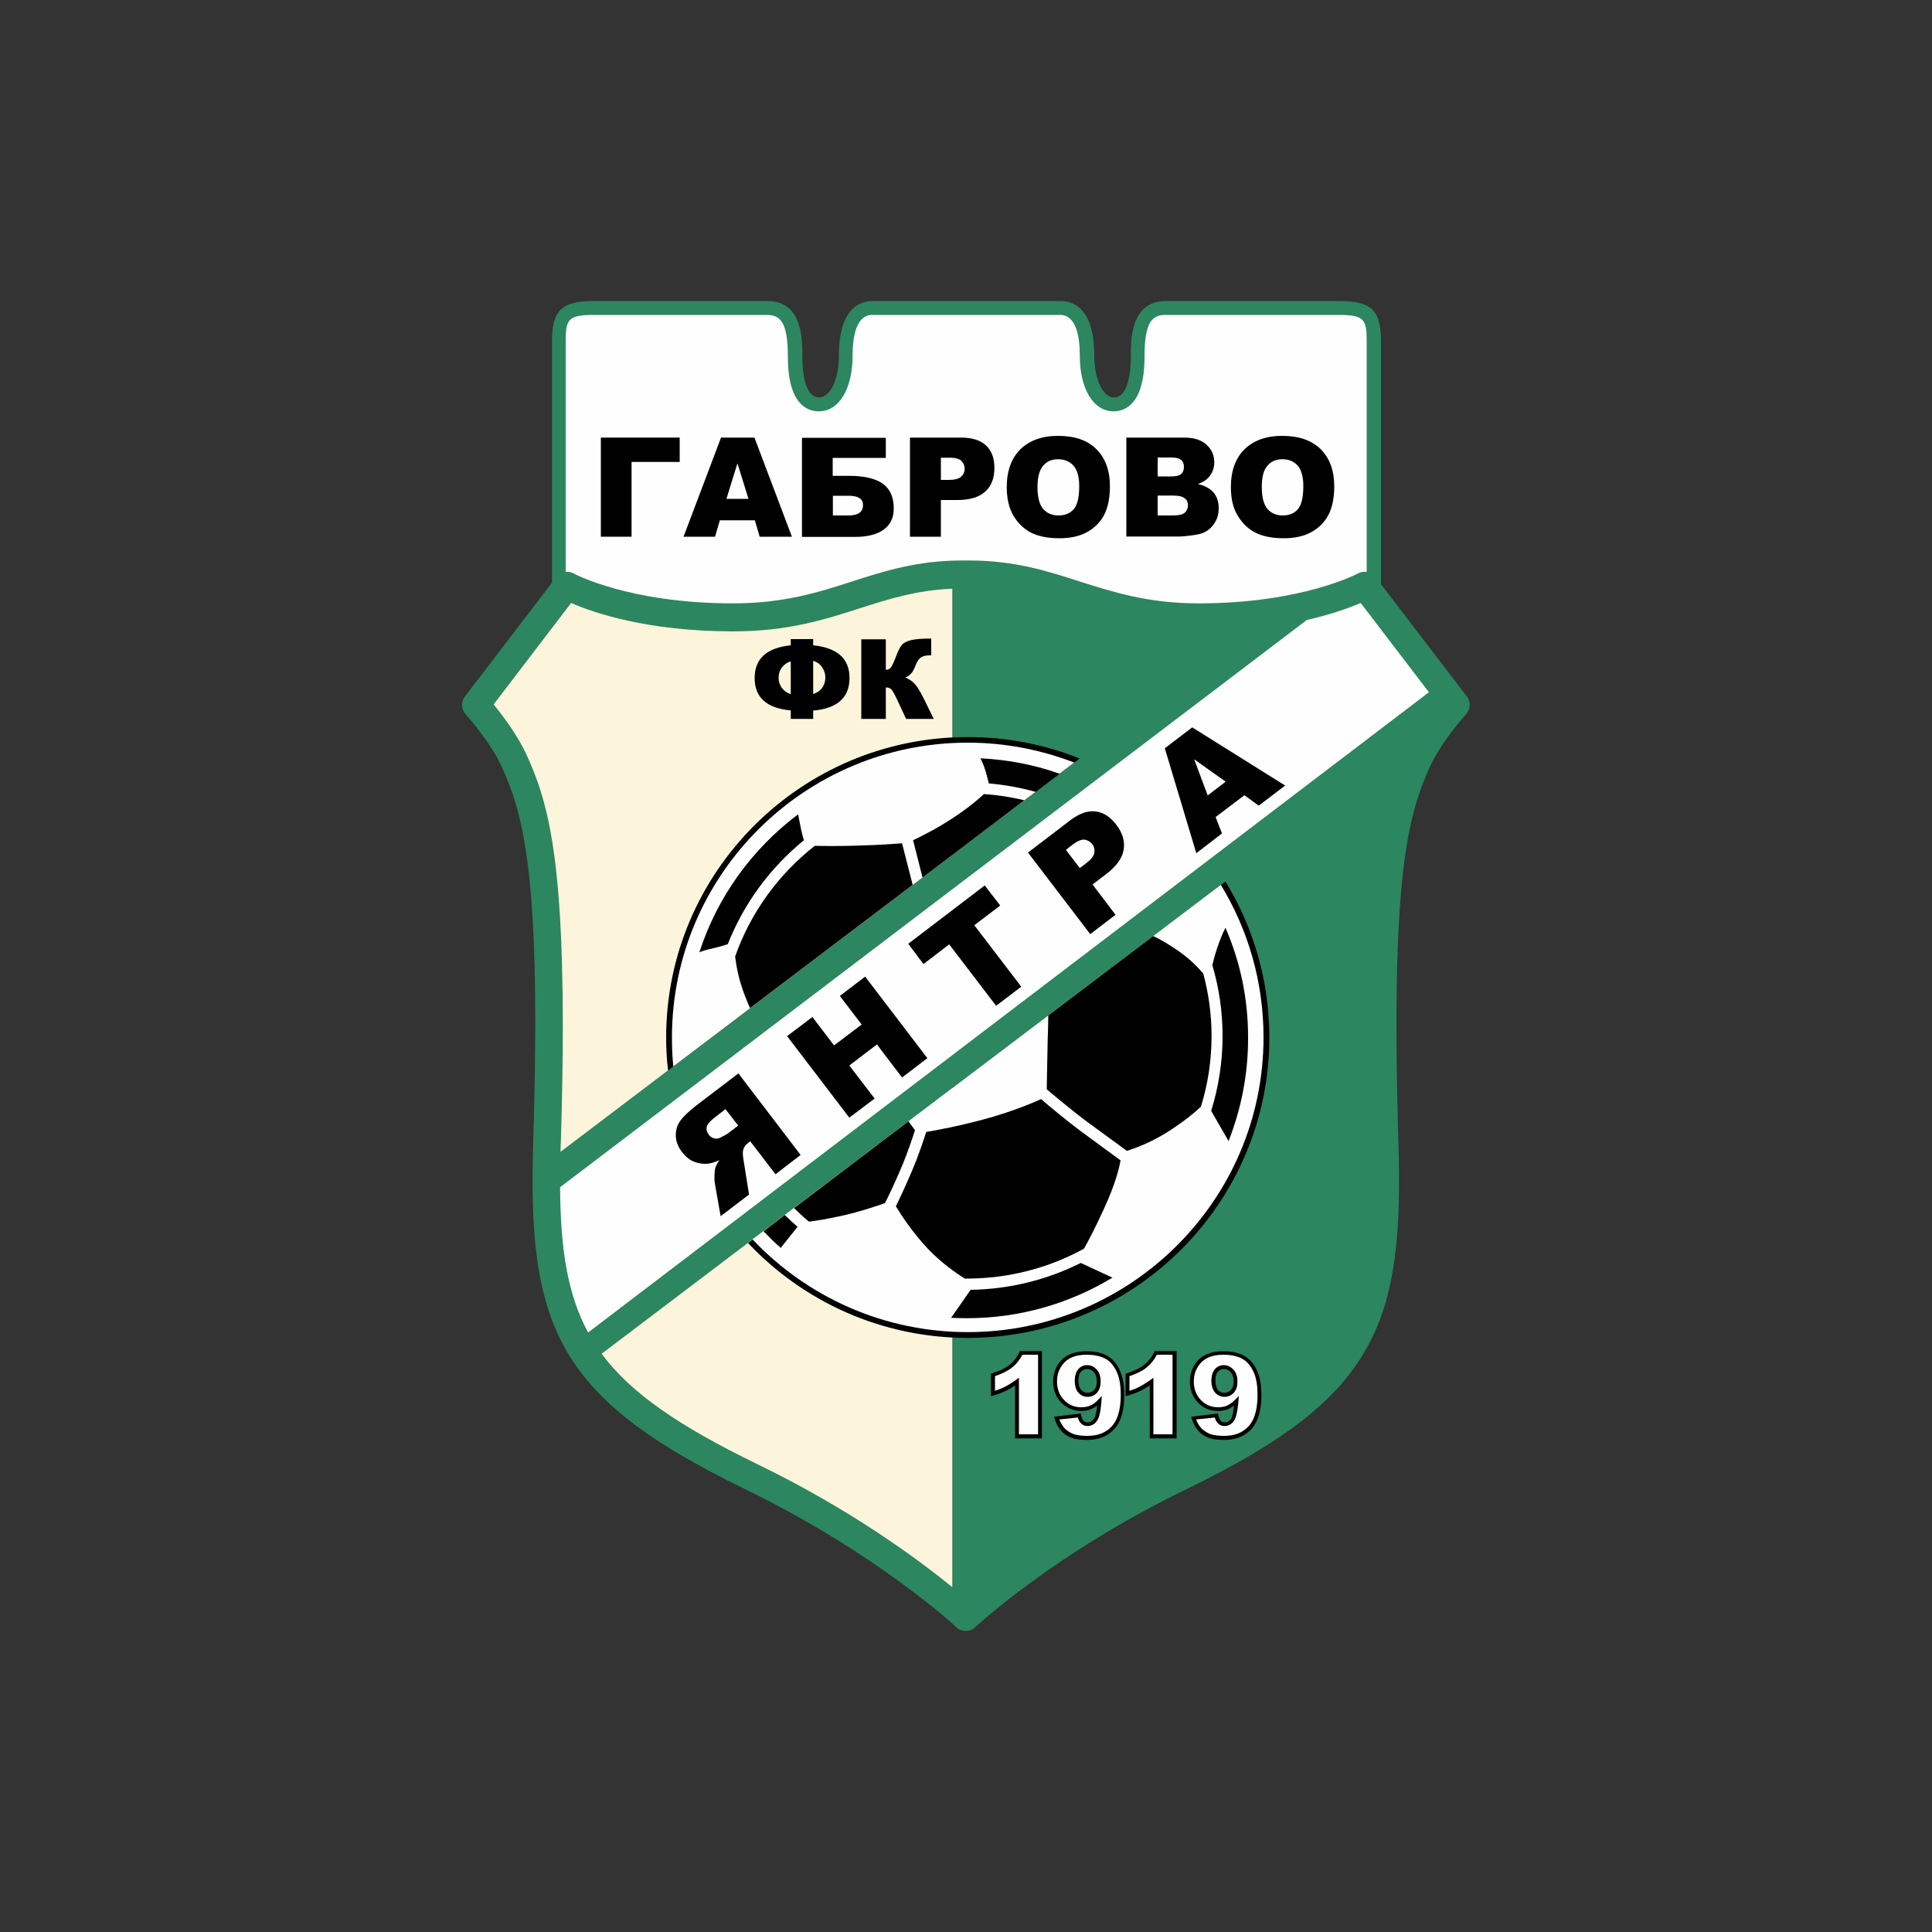 <?xml version="1.0" encoding="utf-8"?>
<!-- Generator: Adobe Illustrator 24.2.0, SVG Export Plug-In . SVG Version: 6.00 Build 0)  -->
<svg version="1.1" id="katman_1" xmlns="http://www.w3.org/2000/svg" xmlns:xlink="http://www.w3.org/1999/xlink" x="0px" y="0px"
	 viewBox="0 0 1000 1000" style="enable-background:new 0 0 1000 1000;" xml:space="preserve">
<rect x="0" y="0" width="1000" height="1000" fill="#333333" stroke="none"/>
<style type="text/css">
	.st0{fill-rule:evenodd;clip-rule:evenodd;fill:#2C865F;}
	.st1{fill-rule:evenodd;clip-rule:evenodd;fill:#FEFEFE;}
	.st2{fill-rule:evenodd;clip-rule:evenodd;fill:#FCF5DB;}
	.st3{fill-rule:evenodd;clip-rule:evenodd;}
</style>
<g>
	<path class="st0" d="M759.2,360.4l-44.4-58V176.8c0-16.3-4.9-21-21.8-21h-89.5c-18.2,0-18.2,19.6-18.2,28.9c0,6.3-0.9,21-8.7,21
		c-5.8,0-10.2-9.4-10.2-21.7c0-24.5-10.9-28.2-17.5-28.2h-48.6h-48.6c-6.5,0-17.5,3.7-17.5,28.2c0,12.4-4.4,21.7-10.2,21.7
		c-7.9,0-8.7-14.7-8.7-21c0-9.4,0-28.9-18.2-28.9h-89.5c-16.9,0-21.9,4.7-21.9,21v124.8l-45,58.8c-2.2,2.8-2,6.8,0.4,9.4
		c0.1,0.1,12.6,13.9,18.6,27.1c11.4,25.1,20.5,56.9,16.3,193.5c-1.4,46.2,1,80.4,17,108.4c15.2,26.5,42.1,47.4,92.7,72
		c67.9,33,109,71.1,109.4,71.5c1.4,1.3,3.1,1.9,4.8,1.9c1.7,0,3.4-0.6,4.8-1.9c0.4-0.4,41.4-38.6,109.4-71.5
		c50.6-24.6,77.5-45.5,92.7-72c16.1-28,18.4-62.3,17-108.4c-4.1-136.6,5-168.5,16.3-193.5c6-13.1,18.4-26.9,18.6-27.1
		C761.2,367.2,761.4,363.2,759.2,360.4L759.2,360.4z"/>
	<path class="st1" d="M296.9,296.8c0.3,0.2,28.7,15.5,82.5,15.5c26.2,0,44.2-5.7,61.5-11.3c16.7-5.4,33.9-10.9,57.3-10.9l1.7,0h1.7
		c23.4,0,40.7,5.5,57.3,10.9c17.4,5.5,35.4,11.3,61.5,11.3c53.8,0,82.2-15.4,82.5-15.5c1.4-0.8,3-1,4.5-0.8c0-21.7,0-119.2,0-119.2
		c0-11.5-1.2-13.8-14.6-13.8h-89.5c-6.9,0-10.9,3.5-10.9,21.7c0,24.5-10.1,28.2-16,28.2c-10.5,0-17.5-11.6-17.5-28.9
		c0-9.6-1.8-21-10.2-21h-48.6h-48.6c-8.4,0-10.2,11.4-10.2,21c0,17.3-7,28.9-17.5,28.9c-6,0-16-3.7-16-28.2c0-18.2-4-21.7-10.9-21.7
		h-89.5c-13.4,0-14.6,2.3-14.6,13.8c0,0,0,97.4,0,119.2C294.4,295.9,295.7,296.1,296.9,296.8L296.9,296.8z"/>
	<path class="st2" d="M272.6,390.8c-4.7-10.3-12.4-20.4-17.1-26.2c5.7-7.4,34.7-45.4,40.1-52.5c11.2,4.9,39.3,14.7,83.8,14.7
		c28.4,0,47.4-6.1,65.8-12c14.9-4.8,29.2-9.3,47.7-10.1v137.8L290.1,596.2c0.1-1.8,0.1-3.5,0.2-5.3c0.7-22.7,1-42.6,1-60.1
		C291.3,440.3,282.8,413.2,272.6,390.8L272.6,390.8z M311.4,700.7l181.5-137.5v258.3c-17.1-13.9-51.9-39.9-101-63.7
		C351.6,738.2,326.6,721.2,311.4,700.7L311.4,700.7z"/>
	<path class="st3" d="M500.9,381.5L500.9,381.5c-86.1,0-156.1,69.8-156.1,155.5c0,5.8,0.3,11.5,1,17.1l213-161.5
		C540.9,385.4,521.4,381.5,500.9,381.5L500.9,381.5z M387.2,643.4c28.5,30.2,68.9,49.1,113.8,49.1l0,0C587,692.5,657,622.7,657,537
		c0-29.5-8.3-57.2-22.7-80.7L387.2,643.4z"/>
	<path class="st1" d="M500.9,384.4c-84.2,0-153.1,68.2-153.1,152.6c0,5.1,0.2,10.1,0.7,15L556,394.7
		C538.9,388.1,520.3,384.4,500.9,384.4L500.9,384.4z M389.5,641.5c28,29.6,67.6,48,111.4,48c84.2,0,153.1-68.2,153.1-152.6
		c0-28.9-8.1-55.9-22.1-78.9L389.5,641.5z"/>
	<path class="st3" d="M443.6,437.7c-9.6,0.3-17.3,0.2-21.9,0.1c-18.7,14.7-33.2,34.5-41.2,57.3c0.6,5,1.9,11.8,4.5,18.8
		c1.1,3,2.2,5.6,3.2,7.9l84.2-63.8l-5.5-21.5C462.9,436.8,454.6,437.4,443.6,437.7L443.6,437.7z M416.1,434.9
		c-0.6-1.9-1.3-4.6-2-8.3c-0.4-2-0.7-3.7-1-5.1c-23.7,17.8-41.8,42.6-51.1,71.4c1.7-0.7,3.6-1.3,6-1.8c3.6-0.8,6.6-1.7,8.7-2.4
		C385,467.6,398.7,449.1,416.1,434.9L416.1,434.9z M507.5,392.5c0.7,1.4,1.4,3,2,4.7c1.1,3.2,1.8,6.2,2.3,8.3
		c8.3,0.7,16.5,2.2,24.3,4.4l12.4-9.4C535.6,395.9,521.8,393.2,507.5,392.5L507.5,392.5z M493.5,423.2c-8.2,5.5-16.7,9.7-20.9,11.7
		l4.9,19.3l52.7-40c-6.8-1.6-13.7-2.7-20.9-3.2C506.2,413.9,500.7,418.5,493.5,423.2L493.5,423.2z M538.9,568.9
		c-5,2.2-15.9,6.8-29.8,10.5c-12.9,3.5-23.9,5.5-29.7,6.5c-1,3.3-4,12.2-7,19.3c-3.5,8.3-6.8,15.3-8.7,19.2
		c2.9,4.8,9.1,14.1,16.8,22.2c6.7,7,14.1,12.2,18.9,15.2c0.3,0,0.6,0,0.8,0l0,0c22.1,0,42.9-5.6,60.9-15.5
		c2.5-4.5,6.1-11.4,10.7-21.5c5.3-11.6,7.4-19.7,8.2-24.2L559,585.2C550.9,579.1,541.6,571.3,538.9,568.9L538.9,568.9z M634.3,480.2
		c-0.8,1.5-1.7,3.5-2.8,6.3c-2,5.3-3.2,9.6-4,13.1c3.5,11.7,5.3,24,5.3,36.8c0,13.4-2.1,26.4-5.9,38.6l9,15.6
		c6.5-16.5,10.1-34.4,10.1-53.1C646.1,517,641.9,497.7,634.3,480.2L634.3,480.2z M622.8,503.9c-2.7-3.2-7.1-7.7-13-11.8
		c-5.3-3.6-9.6-6.1-12.9-7.6l-54.3,41.1c-0.1,3.9-0.1,7.9-0.3,12c-0.3,12.4-0.4,21.6-0.5,26.3l0-0.1c0.1,0.1,11.2,9.6,20.7,16.7
		l20.8,15.2c4.3-1.4,13.2-4.6,22.3-10.6c8.1-5.3,13.2-9.6,16-12.3c3.6-11.6,5.5-23.9,5.5-36.6C627.1,525.1,625.6,514.3,622.8,503.9
		L622.8,503.9z M473.6,585c-0.8-1.1-2-2.7-3.4-4.6L411,625.3c2.5,2.4,5,4.8,7.7,7c3.7-0.4,9.8-1.4,17.8-3.2c8.9-2,17.1-4.8,21.6-6.4
		c1.8-3.6,5.3-10.9,9-19.7C469.7,596.8,472.4,588.7,473.6,585L473.6,585z M502.4,667.6l-10.1,14.5c2.7,0.1,5.4,0.2,8.2,0.2l0,0
		c27.5,0,53.3-7.7,75.3-21l-16.4-7.6C542.2,662.3,522.9,667.3,502.4,667.6L502.4,667.6z M395.2,637.3c2.9,3,5.8,5.9,8.9,8.6
		l8.7-10.9c-2.3-2-4.4-4-6.6-6.1L395.2,637.3z"/>
	<path class="st1" d="M739.6,358.3c-10.2-13.4-30.8-40.3-35.3-46.2c-5.4,2.3-14.7,5.8-27.9,8.8C613,369.1,323.4,589.1,289.9,614.5
		c0.2,31.9,3.8,55.4,14.5,75.2C359.2,648,696.7,390.9,739.6,358.3L739.6,358.3z"/>
	<polygon points="351.8,239.1 326.9,239.1 326.9,277.8 311,277.8 311,226.5 351.8,226.5 	"/>
	<path d="M390.7,269.3h-18.1l-2.5,8.5h-16.3l19.4-51.3h17.3l19.4,51.3h-16.7L390.7,269.3z M387.4,258.2l-5.7-18.4l-5.7,18.4H387.4z"
		/>
	<path d="M431.1,246.3h8.5c7.8,0,13.6,1.4,17.4,4.1c3.8,2.8,5.6,7,5.6,12.8c0,4.8-1.7,8.4-5.2,10.9c-3.4,2.5-8.4,3.8-14.9,3.8h-27.4
		v-51.3h43.4v10.4h-27.5V246.3z M431.1,266.8h8.1c5,0,7.5-1.8,7.5-5.4c0-3.2-2.5-4.8-7.5-4.8h-8.1V266.8z"/>
	<path d="M471,226.5h26.5c5.7,0,10.1,1.4,12.9,4.1c2.9,2.7,4.3,6.6,4.3,11.6c0,5.2-1.5,9.3-4.7,12.2c-3.1,2.9-7.9,4.4-14.4,4.4H487
		v19h-16V226.5z M487,248.4h3.9c3.1,0,5.2-0.5,6.5-1.6c1.2-1.1,1.9-2.4,1.9-4.1c0-1.6-0.6-3-1.6-4.1c-1.1-1.1-3.1-1.7-6.1-1.7H487
		V248.4z"/>
	<path d="M521.1,252.2c0-8.4,2.3-14.9,7-19.6c4.7-4.6,11.2-7,19.6-7c8.6,0,15.2,2.3,19.8,6.9c4.6,4.6,7,11,7,19.2c0,6-1,10.9-3,14.8
		c-2,3.8-5,6.8-8.8,8.9c-3.8,2.1-8.6,3.2-14.3,3.2c-5.8,0-10.6-0.9-14.5-2.8c-3.8-1.9-6.9-4.8-9.3-8.8
		C522.3,263.2,521.1,258.2,521.1,252.2L521.1,252.2z M537,252.2c0,5.2,1,8.9,2.9,11.2c1.9,2.2,4.6,3.4,7.9,3.4c3.4,0,6.1-1.1,8-3.3
		c1.9-2.2,2.8-6.2,2.8-11.9c0-4.8-1-8.4-3-10.6c-2-2.2-4.6-3.3-8-3.3c-3.2,0-5.8,1.1-7.7,3.4C538,243.3,537,247,537,252.2L537,252.2
		z"/>
	<path d="M583.1,226.5H613c5,0,8.8,1.2,11.5,3.7c2.7,2.4,4,5.5,4,9.1c0,3-1,5.6-2.9,7.8c-1.3,1.4-3.1,2.6-5.6,3.4
		c3.7,0.9,6.4,2.4,8.2,4.5c1.8,2.2,2.6,4.9,2.6,8.1c0,2.7-0.6,5.1-1.9,7.2c-1.2,2.1-2.9,3.8-5.1,5c-1.3,0.8-3.4,1.3-6.1,1.7
		c-3.6,0.5-6,0.7-7.2,0.7h-27.5V226.5z M599.2,246.6h7c2.5,0,4.2-0.4,5.2-1.3c1-0.9,1.4-2.1,1.4-3.7c0-1.5-0.5-2.7-1.4-3.5
		c-1-0.9-2.7-1.3-5.1-1.3h-7.1V246.6z M599.2,266.8h8.2c2.7,0,4.7-0.5,5.8-1.4c1.1-1,1.7-2.3,1.7-3.9c0-1.5-0.6-2.8-1.7-3.6
		c-1.1-0.9-3.1-1.4-5.9-1.4h-8.1V266.8z"/>
	<path d="M637.1,252.2c0-8.4,2.3-14.9,7-19.6c4.7-4.6,11.2-7,19.6-7c8.6,0,15.2,2.3,19.9,6.9c4.6,4.6,7,11,7,19.2c0,6-1,10.9-3,14.8
		c-2,3.8-5,6.8-8.8,8.9c-3.8,2.1-8.6,3.2-14.3,3.2c-5.8,0-10.6-0.9-14.5-2.8c-3.8-1.9-6.9-4.8-9.3-8.8
		C638.3,263.2,637.1,258.2,637.1,252.2L637.1,252.2z M653.1,252.2c0,5.2,1,8.9,2.9,11.2c1.9,2.2,4.6,3.4,7.9,3.4
		c3.4,0,6.1-1.1,7.9-3.3c1.9-2.2,2.8-6.2,2.8-11.9c0-4.8-1-8.4-2.9-10.6c-2-2.2-4.6-3.3-8-3.3c-3.2,0-5.8,1.1-7.7,3.4
		C654,243.3,653.1,247,653.1,252.2L653.1,252.2z"/>
	<path d="M420.9,334c12.5,1.3,18.8,6.9,18.8,16.9c0,10.1-6.2,15.8-18.8,16.9v4.3h-11.6v-4.4c-12.5-1.1-18.7-6.7-18.7-16.8
		c0-9.9,6.2-15.6,18.7-16.9v-3.2h11.6V334z M420.9,359.2c2-0.6,3.5-1.6,4.6-3.1c1.1-1.5,1.7-3.3,1.7-5.4c0-2-0.6-3.8-1.7-5.4
		c-1.1-1.6-2.7-2.7-4.6-3.3V359.2z M409.3,359.3v-17c-1.9,0.6-3.4,1.6-4.6,3.2c-1.2,1.6-1.7,3.4-1.7,5.4c0,1.9,0.6,3.6,1.7,5.2
		C405.8,357.6,407.4,358.7,409.3,359.3L409.3,359.3z"/>
	<path d="M483.3,372.1H469l-5-10.7c-1.2-2.5-2.1-4.1-2.8-4.7c-0.7-0.6-1.5-0.9-2.7-0.9v16.3h-12.7v-41.2h12.7v15.8
		c1.1,0,2-0.4,2.6-1.2c0.6-0.8,1.6-2.8,2.9-6.3c1-2.6,1.9-4.4,2.9-5.5c1-1.1,2.6-1.9,4.8-2.4c2.2-0.5,5.6-0.8,10.3-0.8v8.7h-0.7
		c-2.2,0-3.8,0.4-4.8,1.2c-1.1,0.8-1.9,2.2-2.6,4c-0.7,1.8-1.4,3.2-2.2,4.1c-0.8,0.9-1.8,1.7-3.2,2.2c1.8,0.6,3.4,1.7,4.8,3.1
		c1.4,1.5,2.8,3.8,4.4,6.9L483.3,372.1z"/>
	<path d="M414.4,597.8l-32.2-42.2l-21.8,16.6c-4,3.1-6.8,5.8-8.4,8.1c-1.6,2.3-2.3,4.9-2.2,7.8c0.1,2.9,1.2,5.6,3.3,8.3
		c1.8,2.3,3.8,4,6.1,4.9c2.3,0.9,4.8,1.3,7.3,1c1.6-0.2,3.6-0.8,5.9-1.8c-1.2,1.7-1.9,3.1-2.2,4.2c-0.2,0.7-0.3,2-0.4,3.8
		c0,1.9,0,3.2,0.2,4l3,17l14.7-11.2l-2.9-18.2c-0.4-2.3-0.4-4-0.1-5.1c0.4-1.3,1.3-2.5,2.5-3.4l1.1-0.9l13.1,17.1L414.4,597.8z
		 M382.1,582.6l-5.5,4.2c-0.6,0.4-1.9,1.1-3.9,2.1c-1,0.5-2,0.6-3.1,0.3c-1.1-0.3-2-0.9-2.7-1.8c-1-1.4-1.4-2.7-1.1-4.1
		c0.3-1.4,1.7-3,4-4.8l5.7-4.4L382.1,582.6z"/>
	<polygon points="407.4,536.3 420.5,526.4 431.7,541.1 446,530.3 434.7,515.5 447.8,505.5 480,547.7 466.9,557.7 453.9,540.6 
		439.6,551.5 452.7,568.6 439.6,578.5 	"/>
	<polygon points="470.1,488.5 509.7,458.3 517.7,468.7 504.3,478.9 528.6,510.7 515.6,520.6 491.3,488.8 478,499 	"/>
	<path d="M532.1,441.3l21.7-16.6c4.7-3.6,9.1-5.2,13.2-4.7c4,0.4,7.7,2.8,10.8,6.9c3.3,4.3,4.5,8.6,3.8,12.9
		c-0.7,4.4-3.7,8.5-9,12.6l-7.1,5.4l11.9,15.7l-13.1,10L532.1,441.3z M558.9,449.3l3.2-2.4c2.5-1.9,4-3.7,4.3-5.4
		c0.3-1.7,0-3.2-1-4.5c-1-1.3-2.3-2.1-3.9-2.4c-1.6-0.2-3.6,0.6-6.1,2.4l-3.7,2.9L558.9,449.3z"/>
	<path d="M644.1,411.6l-14.9,11.3l3.3,8.5l-13.3,10.2l-16.3-54.3l14.2-10.8l48.1,30.1L651.5,417L644.1,411.6z M634.4,404.6
		L618.1,393l7,18.7L634.4,404.6z"/>
	<path class="st3" d="M525.4,717.1c-1.3,0.9-2.7,1.8-4.2,2.5c-2.2,1.1-4.6,2-7,2.7l-1.3,0.4v-11.7l0.7-0.2c3.1-1,6.5-2.4,9.1-4.5
		c2.1-1.8,3.8-3.9,4.9-6.4l0.3-0.6h11.4v45.2h-13.9V717.1z M567.9,727.5c-0.8,0.7-1.8,1.2-2.7,1.7c-1.8,0.8-3.6,1.1-5.5,1.1
		c-4.1,0-7.5-1.4-10.4-4.3c-2.9-3-4.2-6.7-4.2-10.9c0-2.9,0.7-5.7,2.1-8.2c1.4-2.5,3.4-4.4,5.9-5.6c2.8-1.4,6.1-1.9,9.2-1.9
		c3.6,0,7.5,0.5,10.7,2.3c3,1.7,5.1,4.3,6.5,7.4c1.9,3.9,2.4,8.7,2.4,13c0,6-0.9,12.9-5.1,17.5c-3.7,4.1-8.7,5.7-14.1,5.7
		c-2.7,0-5.8-0.2-8.4-1.2c-2-0.8-3.8-2-5.2-3.7c-1.5-1.7-2.5-3.8-3.2-6l-0.3-1.1l13.8-1.7l0.2,0.9c0.2,0.9,0.5,2.3,1.3,3
		c0.6,0.5,1.2,0.7,2,0.7c1.7,0,2.8-0.9,3.6-2.3C567.3,732.3,567.7,729.7,567.9,727.5L567.9,727.5z M567.7,715c0-1.7-0.3-3.4-1.5-4.8
		c-0.9-1-2.1-1.6-3.5-1.6c-1.3,0-2.3,0.5-3.2,1.4c-1.1,1.2-1.3,3.1-1.3,4.6c0,1.6,0.3,3.5,1.4,4.8c0.9,1,1.9,1.5,3.3,1.5
		s2.5-0.5,3.4-1.5C567.4,718.3,567.7,716.6,567.7,715L567.7,715z M595.1,717.1c-1.3,0.9-2.8,1.8-4.2,2.5c-2.2,1.1-4.6,2-7,2.7
		l-1.3,0.4v-11.7l0.7-0.2c3.1-1,6.5-2.4,9.1-4.5c2.1-1.8,3.8-3.9,5-6.4l0.2-0.6H609v45.2h-13.9V717.1z M638.7,727.5
		c-0.9,0.7-1.8,1.2-2.7,1.7c-1.8,0.8-3.6,1.1-5.6,1.1c-4.1,0-7.5-1.4-10.3-4.3c-2.9-3-4.2-6.7-4.2-10.9c0-2.9,0.7-5.7,2.1-8.2
		c1.4-2.5,3.4-4.4,5.9-5.6c2.8-1.4,6.1-1.9,9.3-1.9c3.6,0,7.5,0.5,10.7,2.3c3,1.7,5.1,4.3,6.6,7.4c1.9,3.9,2.4,8.7,2.4,13
		c0,6-1,12.9-5.1,17.5c-3.7,4.1-8.7,5.7-14.1,5.7c-2.7,0-5.9-0.2-8.4-1.2c-2-0.8-3.8-2-5.2-3.7c-1.5-1.7-2.5-3.8-3.2-6l-0.3-1.1
		l13.8-1.7l0.2,0.9c0.2,0.9,0.6,2.3,1.3,3c0.6,0.5,1.2,0.7,2,0.7c1.7,0,2.8-0.9,3.6-2.3C638.1,732.3,638.5,729.7,638.7,727.5
		L638.7,727.5z M638.5,715c0-1.7-0.3-3.4-1.5-4.8c-1-1-2.1-1.6-3.5-1.6c-1.3,0-2.3,0.5-3.1,1.4c-1.1,1.2-1.3,3.1-1.3,4.6
		c0,1.6,0.3,3.5,1.3,4.8c0.9,1,1.9,1.5,3.3,1.5c1.4,0,2.5-0.5,3.4-1.5C638.2,718.3,638.5,716.6,638.5,715L638.5,715z"/>
	<path class="st1" d="M619.1,734.7c0.6,1.5,1.3,2.9,2.4,4.2c1.2,1.4,2.8,2.4,4.5,3.2c2.3,0.9,5.2,1.1,7.6,1.1c4.9,0,9.3-1.3,12.7-5
		c3.8-4.2,4.6-10.8,4.6-16.2c0-4-0.4-8.5-2.2-12.2c-1.3-2.7-3.1-5.1-5.7-6.5c-2.9-1.6-6.5-2.1-9.7-2.1c-2.8,0-5.8,0.4-8.4,1.7
		c-2.2,1.1-3.9,2.8-5.1,4.9c-1.3,2.2-1.9,4.6-1.9,7.2c0,3.7,1.1,6.9,3.6,9.6c2.4,2.5,5.4,3.8,8.9,3.8c1.6,0,3.3-0.2,4.8-0.9
		c1.5-0.7,2.9-1.8,4.1-3l1.9-2l-0.2,2.8c-0.2,2.5-0.7,7.1-1.9,9.4c-1.1,2.1-2.9,3.4-5.3,3.4c-1.3,0-2.4-0.4-3.3-1.3
		c-0.9-0.8-1.4-2-1.7-3.1L619.1,734.7z M640.5,715c0,2.1-0.4,4.3-1.9,5.9c-1.3,1.4-3,2.1-4.9,2.1c-1.9,0-3.5-0.8-4.8-2.2
		c-1.4-1.7-1.9-4-1.9-6.1c0-2.1,0.4-4.3,1.8-6c1.2-1.4,2.8-2.1,4.6-2.1c2,0,3.6,0.8,5,2.3C640,710.6,640.5,712.8,640.5,715
		L640.5,715z"/>
	<path class="st1" d="M607,701.2h-8.2c-1.3,2.5-3,4.7-5.2,6.5c-2.5,2.1-5.9,3.5-9,4.6v7.6c1.8-0.6,3.6-1.3,5.3-2.2
		c1.9-1,3.8-2.2,5.5-3.4l1.6-1.2v29.3h9.9V701.2z"/>
	<path class="st1" d="M548.3,734.7c0.6,1.5,1.4,2.9,2.4,4.2c1.2,1.4,2.8,2.4,4.5,3.2c2.3,0.9,5.2,1.1,7.6,1.1c4.9,0,9.4-1.3,12.7-5
		c3.8-4.2,4.6-10.8,4.6-16.2c0-4-0.4-8.5-2.2-12.2c-1.3-2.7-3.1-5.1-5.7-6.5c-2.9-1.6-6.5-2.1-9.8-2.1c-2.8,0-5.8,0.4-8.3,1.7
		c-2.2,1.1-3.9,2.8-5.1,4.9c-1.3,2.2-1.9,4.6-1.9,7.2c0,3.7,1.1,6.9,3.6,9.6c2.4,2.5,5.4,3.8,8.9,3.8c1.6,0,3.2-0.2,4.8-0.9
		s2.9-1.8,4-3l1.9-2l-0.2,2.8c-0.2,2.5-0.6,7.1-1.9,9.4c-1.1,2.1-2.9,3.4-5.3,3.4c-1.3,0-2.4-0.4-3.3-1.3c-0.9-0.8-1.4-2-1.7-3.1
		L548.3,734.7z M569.7,715c0,2.1-0.5,4.3-1.9,5.9c-1.3,1.4-2.9,2.1-4.9,2.1s-3.5-0.8-4.8-2.2c-1.4-1.7-1.8-4-1.8-6.1
		c0-2.1,0.4-4.3,1.8-6c1.2-1.4,2.8-2.1,4.6-2.1c2,0,3.6,0.8,5,2.3C569.2,710.6,569.7,712.8,569.7,715L569.7,715z"/>
	<path class="st1" d="M537.4,701.2h-8.2c-1.3,2.5-3,4.7-5.2,6.5c-2.6,2.1-5.9,3.5-9,4.6v7.6c1.8-0.6,3.6-1.3,5.3-2.2
		c1.9-1,3.8-2.2,5.5-3.4l1.6-1.2v29.3h9.9V701.2z"/>
</g>
</svg>
